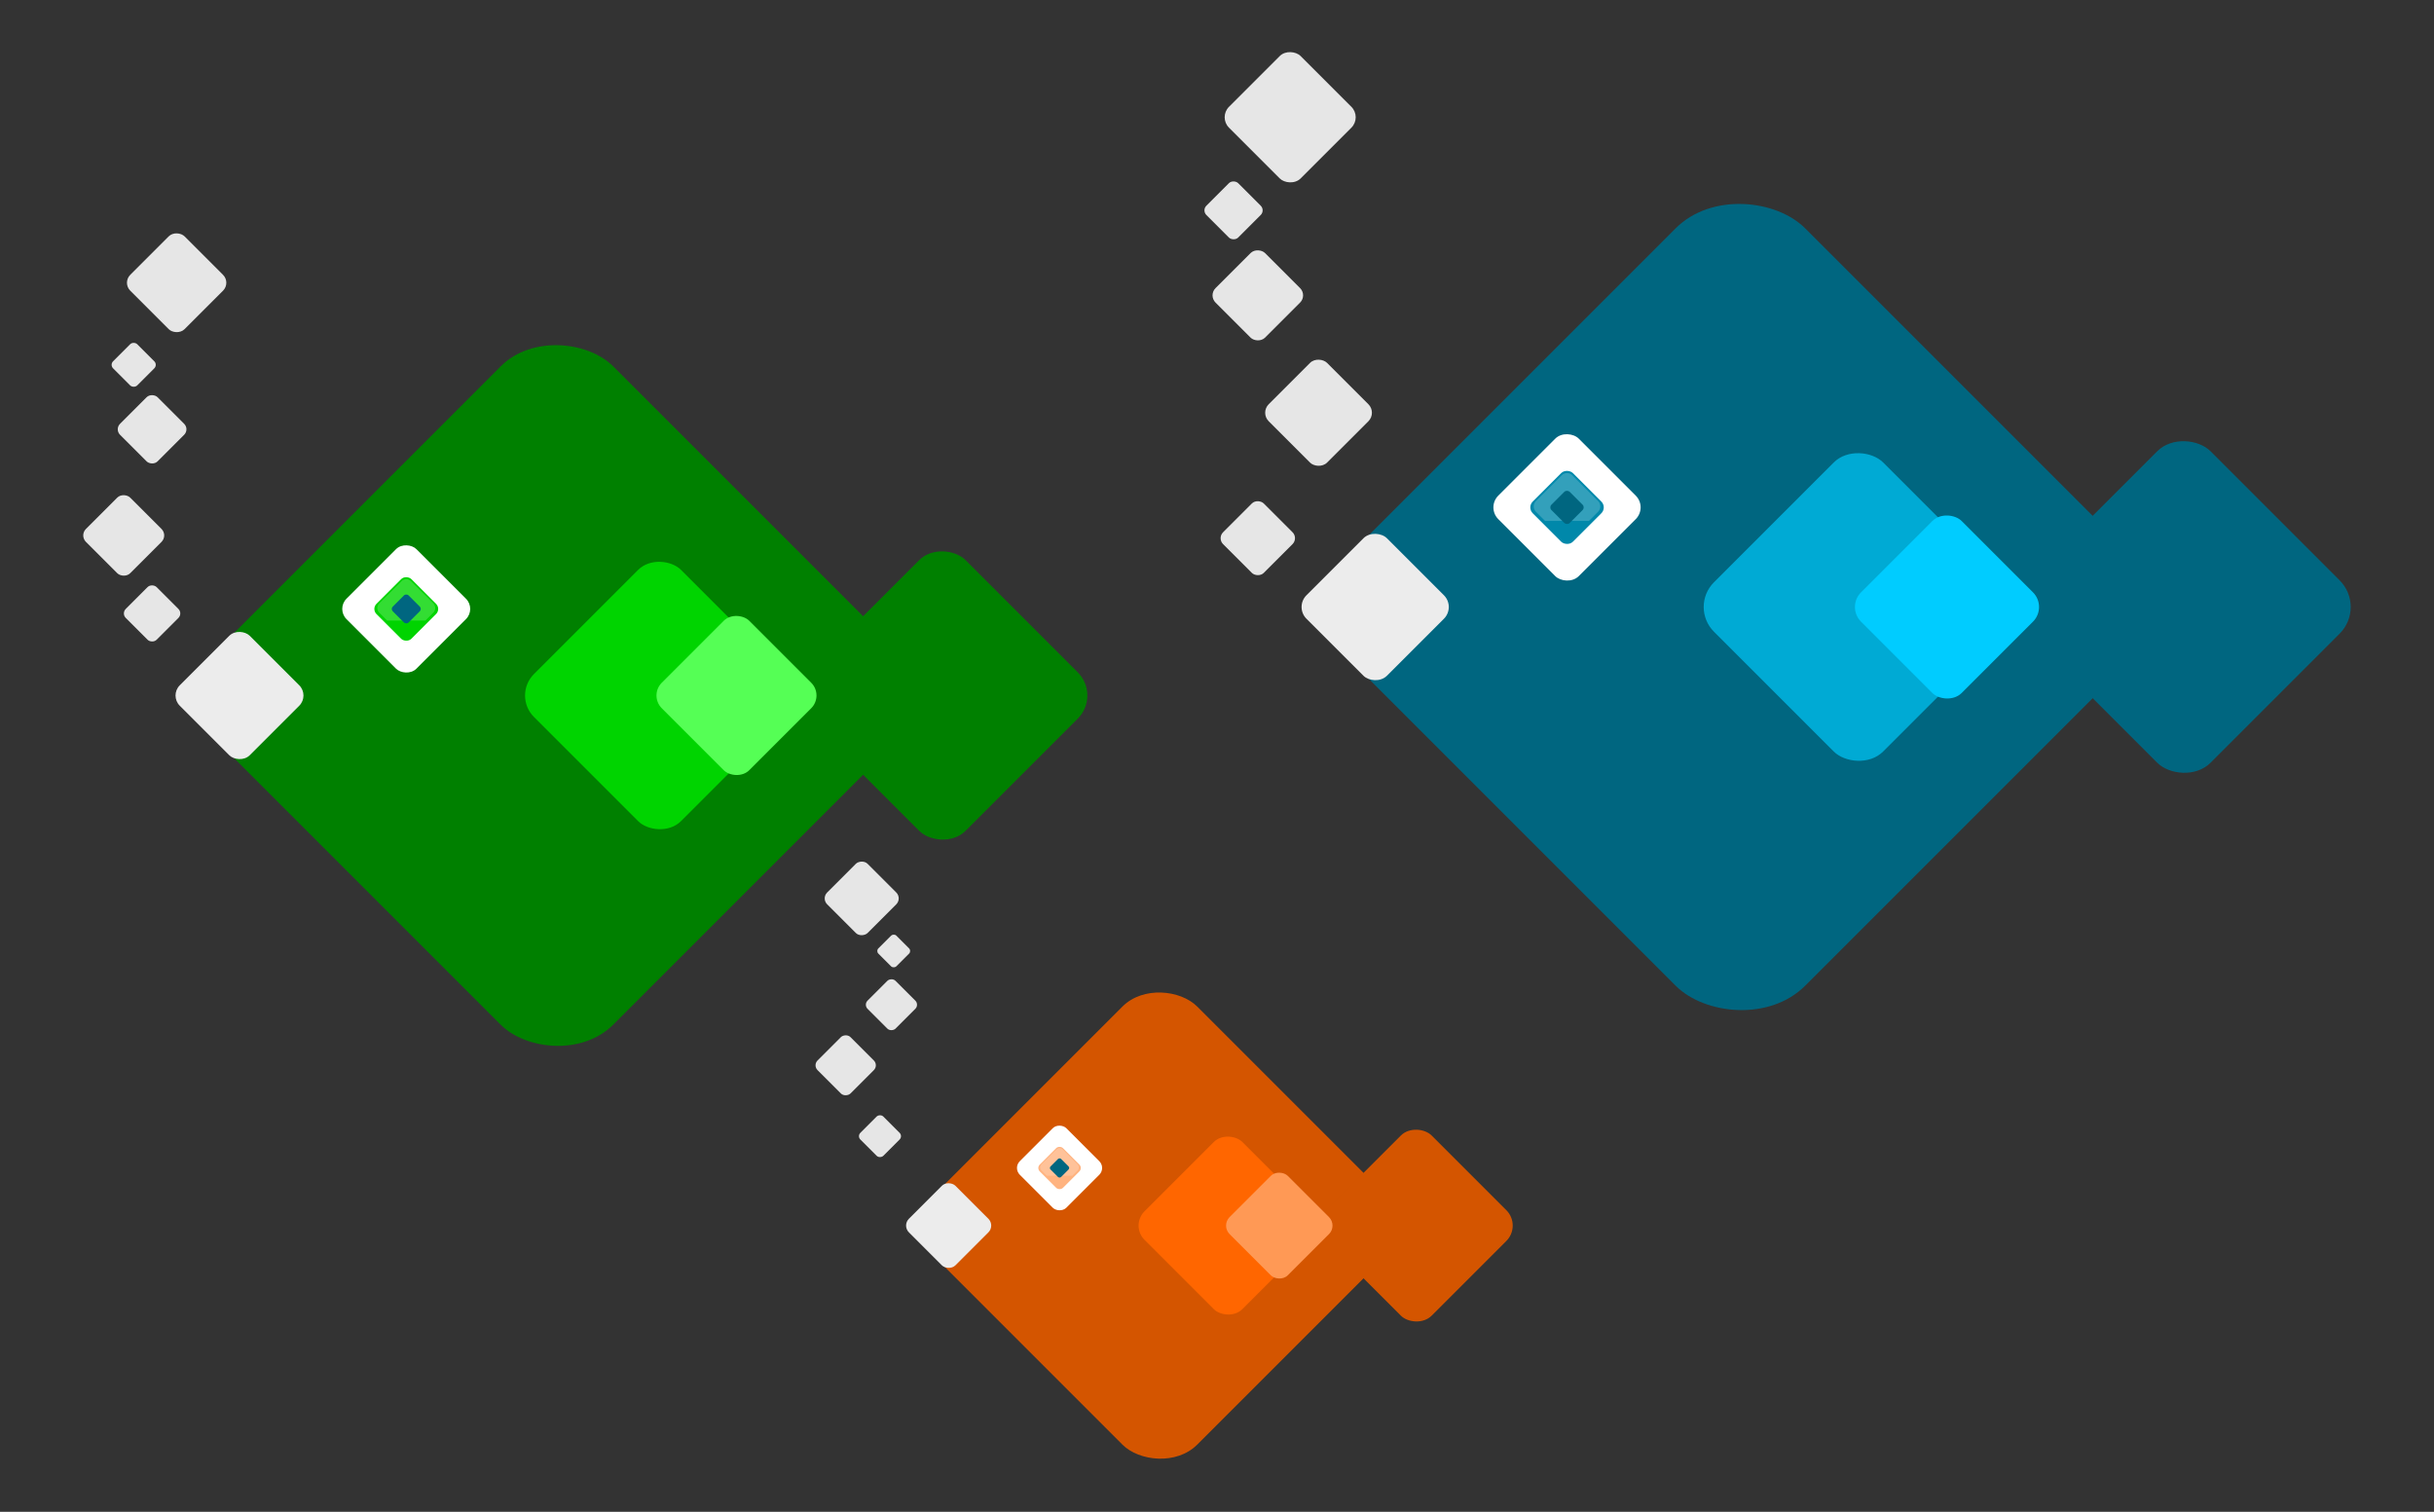 <?xml version="1.0" encoding="UTF-8" standalone="no"?>
<!-- Created with Inkscape (http://www.inkscape.org/) -->
<svg
    xmlns:inkscape="http://www.inkscape.org/namespaces/inkscape"
    xmlns:rdf="http://www.w3.org/1999/02/22-rdf-syntax-ns#"
    xmlns="http://www.w3.org/2000/svg"
    xmlns:cc="http://creativecommons.org/ns#"
    xmlns:dc="http://purl.org/dc/elements/1.1/"
    xmlns:sodipodi="http://sodipodi.sourceforge.net/DTD/sodipodi-0.dtd"
    xmlns:svg="http://www.w3.org/2000/svg"
    xmlns:ns1="http://sozi.baierouge.fr"
    xmlns:xlink="http://www.w3.org/1999/xlink"
    id="svg2"
    sodipodi:docname="sq_fishes.svg"
    viewBox="0 0 439.04 272.7"
    sodipodi:version="0.32"
    version="1.0"
    inkscape:output_extension="org.inkscape.output.svg.inkscape"
    inkscape:version="0.46"
  >
  <rect x="0" y="0" width="439.04" height="272.7" fill="#333333" stroke="none"/>
  <sodipodi:namedview
      id="base"
      bordercolor="#666666"
      inkscape:pageshadow="2"
      pagecolor="#ffffff"
      inkscape:zoom="1.0744309"
      showgrid="false"
      borderopacity="1.0"
      inkscape:current-layer="layer1"
      inkscape:cx="219.52092"
      inkscape:cy="136.35126"
      inkscape:pageopacity="0.0"
      inkscape:document-units="px"
  />
  <g
      id="layer1"
      inkscape:label="Calque 1"
      inkscape:groupmode="layer"
      transform="translate(-243.35 -339.17)"
    >
    <rect
        id="rect2383"
        style="fill:#006680"
        transform="rotate(-45)"
        ry="16.504"
        height="113.12"
        width="113.12"
        y="654.75"
        x="20.246"
    />
    <rect
        id="rect2391"
        ry="2.995"
        style="fill:#ffffff"
        transform="rotate(-45)"
        height="20.532"
        width="20.532"
        y="666.22"
        x="57.131"
    />
    <rect
        id="rect2393"
        style="fill:#0088aa"
        transform="rotate(-45)"
        ry="1.494"
        height="10.244"
        width="10.244"
        y="671.37"
        x="62.275"
    />
    <rect
        id="rect2397"
        ry="2.995"
        style="fill:#ececec"
        transform="rotate(-45)"
        height="20.532"
        width="20.532"
        y="654.46"
        x="19.959"
    />
    <rect
        id="rect2399"
        style="fill:#00aad4"
        transform="rotate(-45)"
        ry="6.298"
        height="43.165"
        width="43.165"
        y="704.78"
        x="70.282"
    />
    <rect
        id="rect2403"
        ry="6.788"
        style="fill:#006680"
        transform="rotate(-45)"
        height="46.527"
        width="46.527"
        y="744.61"
        x="110.11"
    />
    <rect
        id="rect2401"
        ry="3.746"
        style="fill:#00ccff"
        transform="rotate(-45)"
        height="25.676"
        width="25.676"
        y="724.82"
        x="90.319"
    />
    <path
        id="rect2405"
        style="opacity:.2;fill:#ffffff"
        d="m526.02 424.5c-0.35 0-0.71 0.13-0.98 0.4l-4.65 4.65c-0.53 0.53-0.53 1.4 0 1.93l1.64 1.64h7.95l1.64-1.64c0.53-0.53 0.53-1.4 0-1.93l-4.65-4.65c-0.27-0.27-0.6-0.4-0.95-0.4z"
    />
    <rect
        id="rect2410"
        ry=".679"
        style="fill:#006680"
        transform="rotate(-45)"
        height="4.653"
        width="4.653"
        y="674.16"
        x="65.07"
    />
    <rect
        id="rect2414"
        ry="9.543"
        style="fill:#d45500"
        transform="rotate(-45)"
        height="65.413"
        width="65.413"
        y="683.45"
        x="-108.85"
    />
    <rect
        id="rect2416"
        style="fill:#ffffff"
        transform="rotate(-45)"
        ry="1.732"
        height="11.873"
        width="11.873"
        y="690.08"
        x="-87.52"
    />
    <rect
        id="rect2418"
        ry=".864"
        style="fill:#ffb380"
        transform="rotate(-45)"
        height="5.924"
        width="5.924"
        y="693.06"
        x="-84.546"
    />
    <rect
        id="rect2420"
        style="fill:#ececec"
        transform="rotate(-45)"
        ry="1.732"
        height="11.873"
        width="11.873"
        y="683.28"
        x="-109.01"
    />
    <rect
        id="rect2422"
        ry="3.642"
        style="fill:#ff6600"
        transform="rotate(-45)"
        height="24.96"
        width="24.96"
        y="712.38"
        x="-79.916"
    />
    <rect
        id="rect2424"
        style="fill:#d45500"
        transform="rotate(-45)"
        ry="3.925"
        height="26.904"
        width="26.904"
        y="735.41"
        x="-56.886"
    />
    <rect
        id="rect2426"
        style="fill:#ff9955"
        transform="rotate(-45)"
        ry="2.166"
        height="14.847"
        width="14.847"
        y="723.97"
        x="-68.329"
    />
    <path
        id="path2428"
        style="opacity:.2;fill:#ffffff"
        d="m434.48 546.27c-0.2 0-0.41 0.07-0.57 0.23l-2.69 2.69c-0.3 0.3-0.3 0.8 0 1.11l0.95 0.95h4.6l0.95-0.95c0.3-0.31 0.3-0.81 0-1.11l-2.69-2.69c-0.16-0.16-0.35-0.23-0.55-0.23z"
    />
    <rect
        id="rect2430"
        style="fill:#006680"
        transform="rotate(-45)"
        ry=".393"
        height="2.69"
        width="2.69"
        y="694.67"
        x="-82.929"
    />
    <rect
        id="rect2432"
        style="fill:#008000"
        transform="rotate(-45)"
        ry="14.344"
        height="98.319"
        width="98.319"
        y="522.49"
        x="-134.59"
    />
    <rect
        id="rect2434"
        ry="2.603"
        style="fill:#ffffff"
        transform="rotate(-45)"
        height="17.845"
        width="17.845"
        y="532.46"
        x="-102.53"
    />
    <rect
        id="rect2436"
        style="fill:#00d400"
        transform="rotate(-45)"
        ry="1.299"
        height="8.903"
        width="8.903"
        y="536.94"
        x="-98.057"
    />
    <rect
        id="rect2438"
        ry="2.603"
        style="fill:#ececec"
        transform="rotate(-45)"
        height="17.845"
        width="17.845"
        y="522.24"
        x="-134.84"
    />
    <rect
        id="rect2440"
        style="fill:#00d400"
        transform="rotate(-45)"
        ry="5.473"
        height="37.516"
        width="37.516"
        y="565.98"
        x="-91.098"
    />
    <rect
        id="rect2442"
        ry="5.9"
        style="fill:#008000"
        transform="rotate(-45)"
        height="40.438"
        width="40.438"
        y="600.59"
        x="-56.483"
    />
    <rect
        id="rect2444"
        ry="3.256"
        style="fill:#55ff55"
        transform="rotate(-45)"
        height="22.316"
        width="22.316"
        y="583.39"
        x="-73.683"
    />
    <path
        id="path2446"
        style="opacity:.2;fill:#ffffff"
        d="m316.64 443.63c-0.3 0-0.62 0.11-0.85 0.34l-4.04 4.04c-0.46 0.46-0.46 1.22 0 1.68l1.42 1.42h6.91l1.43-1.42c0.46-0.46 0.46-1.22 0-1.68l-4.04-4.04c-0.24-0.23-0.53-0.34-0.83-0.34z"
    />
    <rect
        id="rect2448"
        ry=".59"
        style="fill:#006680"
        transform="rotate(-45)"
        height="4.044"
        width="4.044"
        y="539.37"
        x="-95.627"
    />
    <rect
        id="rect2450"
        style="fill:#e6e6e6"
        transform="rotate(-45)"
        ry="1.513"
        height="10.373"
        width="10.373"
        y="635.79"
        x="18.844"
    />
    <rect
        id="rect2452"
        ry="2.172"
        style="fill:#e6e6e6"
        transform="rotate(-45)"
        height="14.888"
        width="14.888"
        y="625.28"
        x="40.334"
    />
    <rect
        id="rect2454"
        style="fill:#e6e6e6"
        transform="rotate(-45)"
        ry="1.184"
        height="8.116"
        width="8.116"
        y="592.01"
        x="58.691"
    />
    <rect
        id="rect2456"
        ry="1.843"
        style="fill:#e6e6e6"
        transform="rotate(-45)"
        height="12.63"
        width="12.63"
        y="603.69"
        x="48.69"
    />
    <rect
        id="rect2458"
        style="fill:#e6e6e6"
        transform="rotate(-45)"
        ry="2.666"
        height="18.274"
        width="18.274"
        y="582.28"
        x="72.713"
    />
    <rect
        id="rect2460"
        ry="1.148"
        style="fill:#e6e6e6"
        transform="rotate(-45)"
        height="7.866"
        width="7.866"
        y="505.61"
        x="-130.53"
    />
    <rect
        id="rect2462"
        style="fill:#e6e6e6"
        transform="rotate(-45)"
        ry="1.647"
        height="11.29"
        width="11.29"
        y="490.33"
        x="-125.91"
    />
    <rect
        id="rect2464"
        ry=".898"
        style="fill:#e6e6e6"
        transform="rotate(-45)"
        height="6.154"
        width="6.154"
        y="472.41"
        x="-100.31"
    />
    <rect
        id="rect2466"
        style="fill:#e6e6e6"
        transform="rotate(-45)"
        ry="1.397"
        height="9.578"
        width="9.578"
        y="481.27"
        x="-107.9"
    />
    <rect
        id="rect2468"
        ry="2.022"
        style="fill:#e6e6e6"
        transform="rotate(-45)"
        height="13.858"
        width="13.858"
        y="463.57"
        x="-88.219"
    />
    <rect
        id="rect2470"
        style="fill:#e6e6e6"
        transform="matrix(-.707 -.707 -.707 .707 0 0)"
        ry=".855"
        height="5.861"
        width="5.861"
        y="97.516"
        x="-672.09"
    />
    <rect
        id="rect2472"
        ry="1.227"
        style="fill:#e6e6e6"
        transform="matrix(-.707 -.707 -.707 .707 0 0)"
        height="8.412"
        width="8.412"
        y="91.574"
        x="-659.95"
    />
    <rect
        id="rect2474"
        style="fill:#e6e6e6"
        transform="matrix(-.707 -.707 -.707 .707 0 0)"
        ry=".669"
        height="4.585"
        width="4.585"
        y="72.778"
        x="-649.58"
    />
    <rect
        id="rect2476"
        ry="1.041"
        style="fill:#e6e6e6"
        transform="matrix(-.707 -.707 -.707 .707 0 0)"
        height="7.136"
        width="7.136"
        y="78.648"
        x="-657.42"
    />
    <rect
        id="rect2478"
        style="fill:#e6e6e6"
        transform="matrix(-.707 -.707 -.707 .707 0 0)"
        ry="1.506"
        height="10.325"
        width="10.325"
        y="67.283"
        x="-641.66"
    />
  </g
  >
</svg
>
